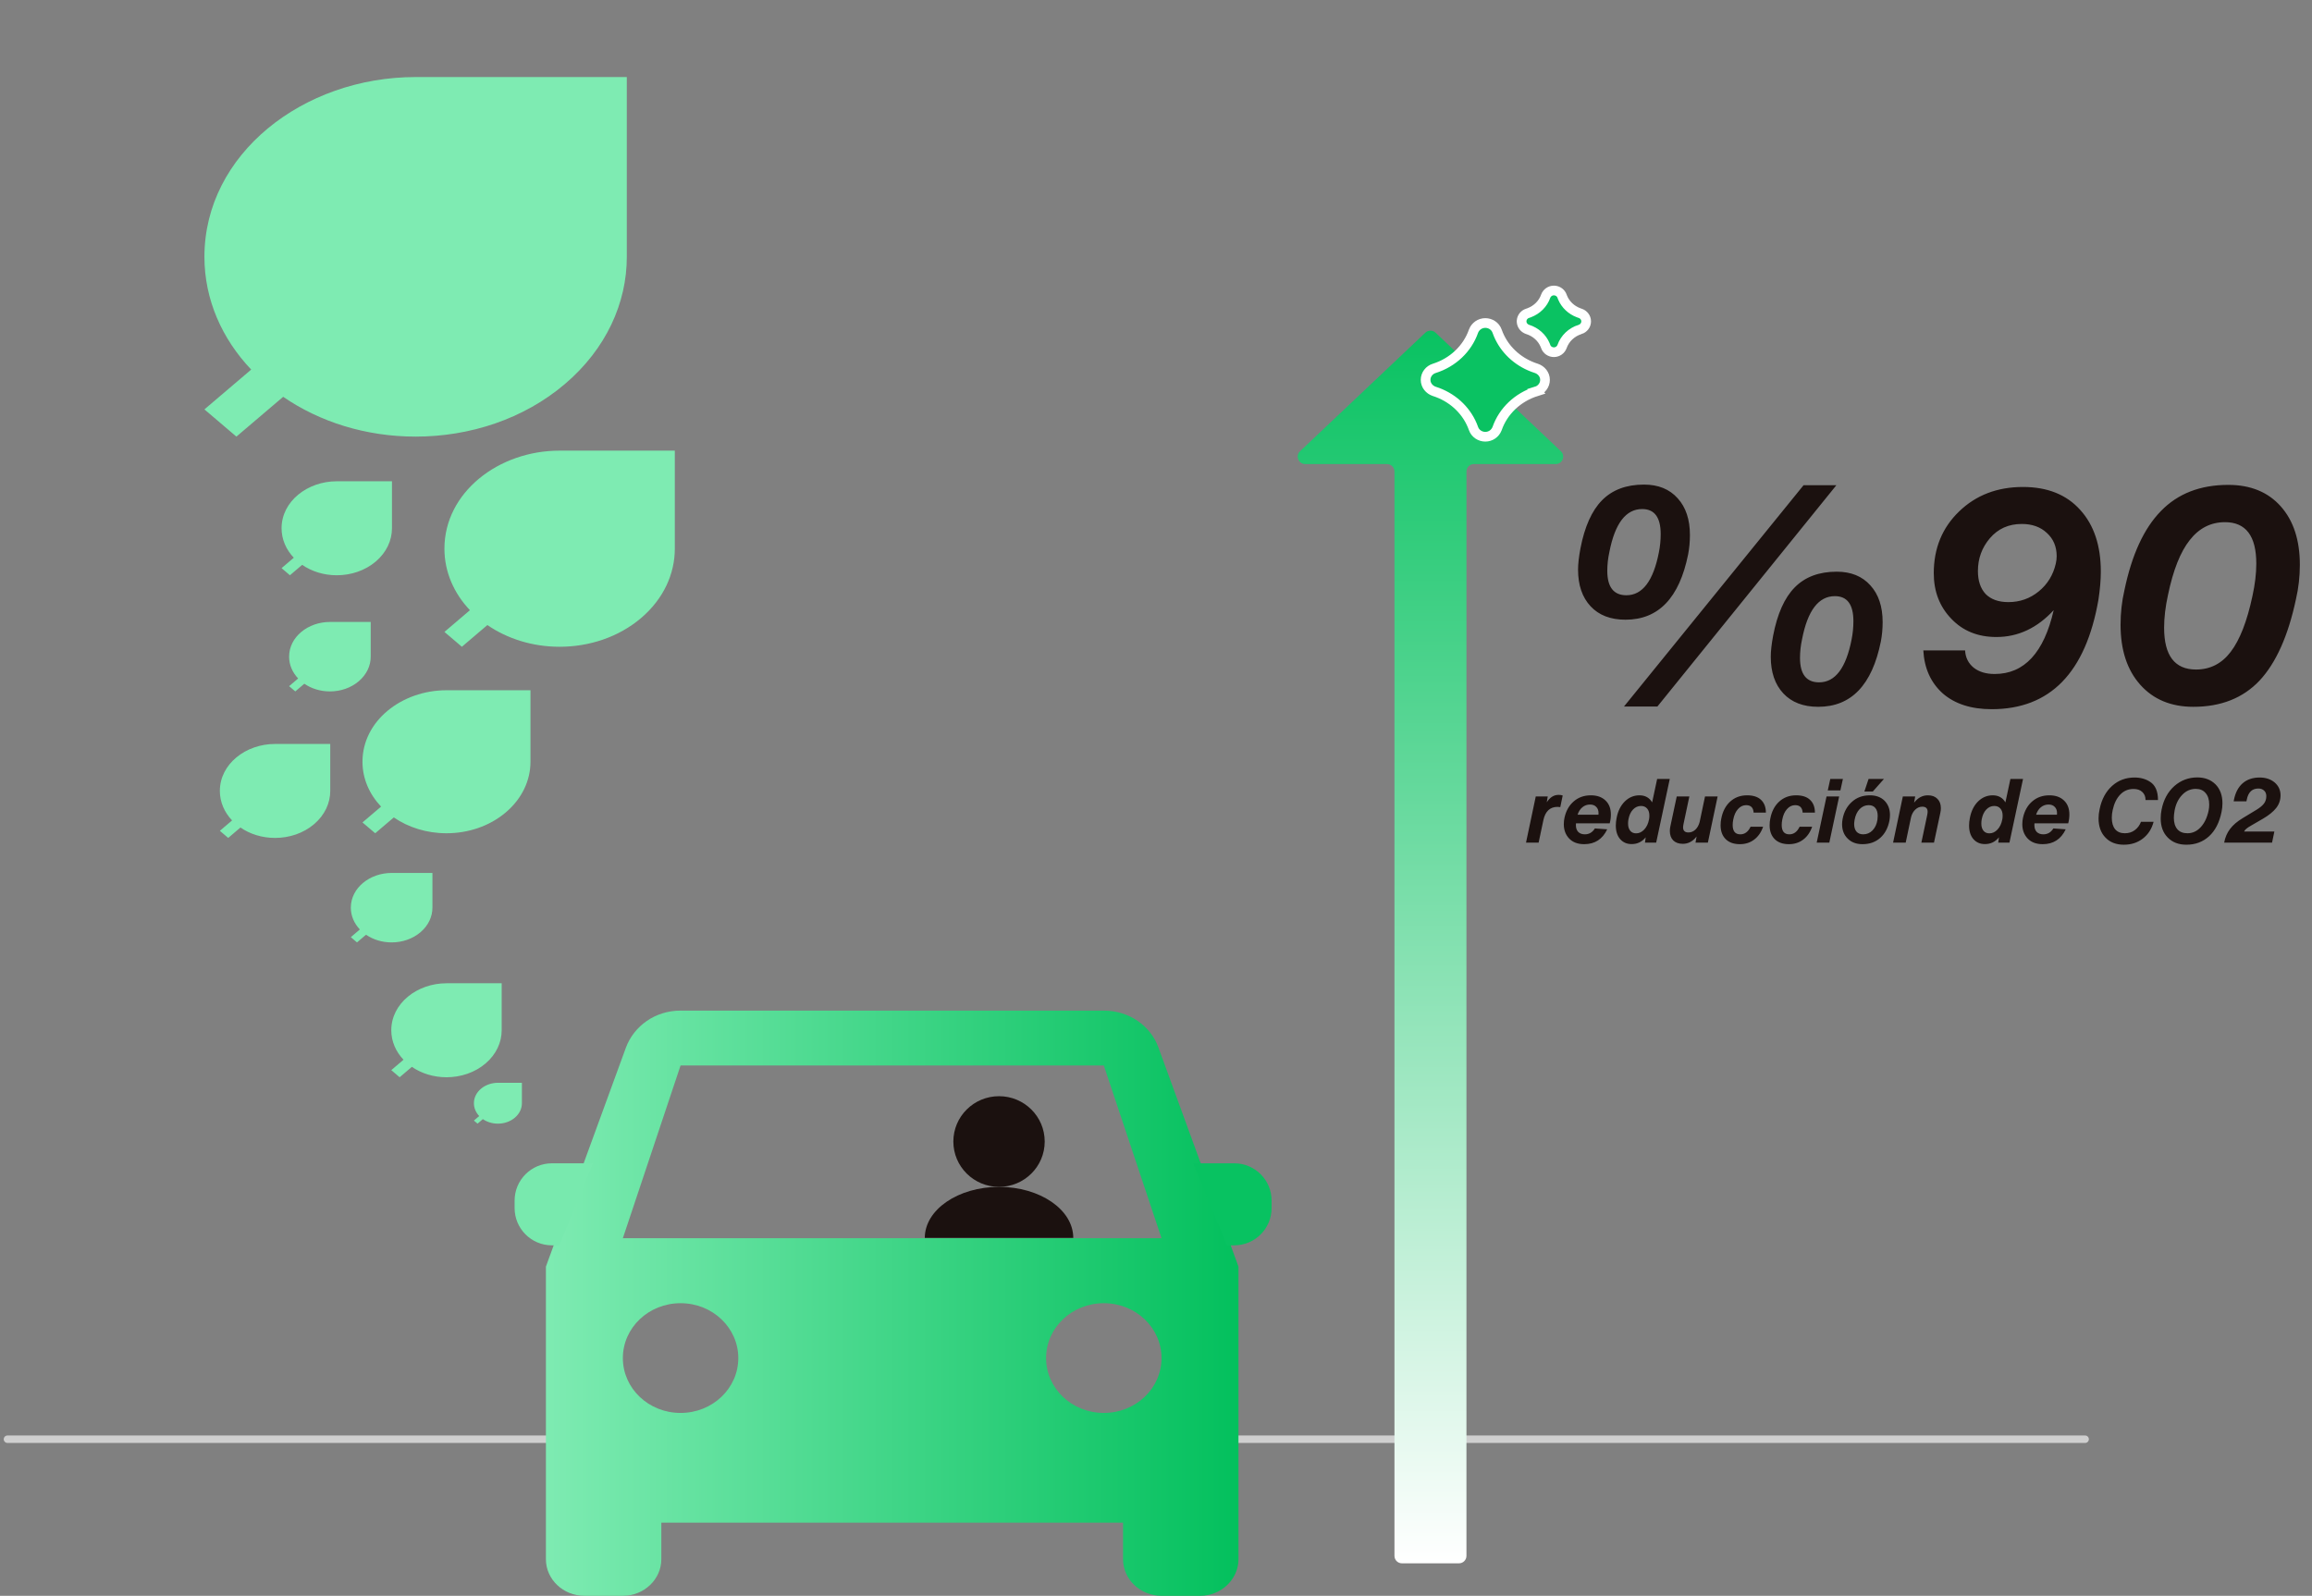<svg width="310" height="214" viewBox="0 0 310 214" fill="none" xmlns="http://www.w3.org/2000/svg">
<rect x="0" y="0" width="310" height="214" fill="#808080" stroke="none"/>
<path d="M1 193L279.579 193" stroke="#CFCFCF" stroke-linecap="round"/>
<g clip-path="url(#clip0_1570_8134)">
<path d="M75.036 60.43C66.805 60.43 59.59 66.066 59.59 73.58C59.59 76.699 60.87 79.573 63.01 81.827L59.59 84.739L61.929 86.731L65.349 83.819C67.997 85.641 71.373 86.731 75.036 86.731C78.986 86.731 82.935 85.453 85.958 82.879C88.981 80.306 90.482 76.943 90.482 73.58V60.43H75.036Z" fill="#7EEBB2"/>
</g>
<g clip-path="url(#clip1_1570_8134)">
<path d="M55.728 10.332C40.639 10.332 27.41 20.665 27.41 34.441C27.41 40.159 29.756 45.428 33.681 49.561L27.41 54.9L31.698 58.55L37.969 53.212C42.823 56.553 49.013 58.55 55.728 58.55C62.969 58.55 70.21 56.208 75.752 51.49C81.294 46.771 84.045 40.606 84.045 34.441V10.332H55.728Z" fill="#7EEBB2"/>
</g>
<g clip-path="url(#clip2_1570_8134)">
<path d="M45.155 64.539C41.211 64.539 37.754 67.24 37.754 70.84C37.754 72.335 38.367 73.712 39.393 74.792L37.754 76.187L38.875 77.142L40.514 75.746C41.782 76.62 43.4 77.142 45.155 77.142C47.048 77.142 48.94 76.529 50.389 75.296C51.837 74.063 52.556 72.452 52.556 70.84V64.539H45.155Z" fill="#7EEBB2"/>
</g>
<g clip-path="url(#clip3_1570_8134)">
<path d="M59.866 131.857C55.922 131.857 52.465 134.558 52.465 138.159C52.465 139.653 53.078 141.03 54.104 142.11L52.465 143.506L53.586 144.46L55.224 143.065C56.493 143.938 58.111 144.46 59.866 144.46C61.759 144.46 63.651 143.848 65.1 142.615C66.548 141.381 67.267 139.77 67.267 138.159V131.857H59.866Z" fill="#7EEBB2"/>
</g>
<g clip-path="url(#clip4_1570_8134)">
<path d="M36.88 99.764C32.936 99.764 29.479 102.464 29.479 106.065C29.479 107.559 30.092 108.937 31.117 110.017L29.479 111.412L30.599 112.366L32.238 110.971C33.507 111.844 35.125 112.366 36.88 112.366C38.772 112.366 40.665 111.754 42.113 110.521C43.562 109.288 44.281 107.676 44.281 106.065V99.764H36.88Z" fill="#7EEBB2"/>
</g>
<g clip-path="url(#clip5_1570_8134)">
<path d="M44.235 83.404C41.32 83.404 38.765 85.4 38.765 88.062C38.765 89.166 39.218 90.184 39.976 90.983L38.765 92.014L39.593 92.719L40.804 91.688C41.742 92.333 42.938 92.719 44.235 92.719C45.634 92.719 47.033 92.267 48.103 91.355C49.174 90.444 49.706 89.253 49.706 88.062V83.404H44.235Z" fill="#7EEBB2"/>
</g>
<g clip-path="url(#clip6_1570_8134)">
<path d="M52.511 117.062C49.596 117.062 47.04 119.059 47.04 121.72C47.04 122.824 47.493 123.842 48.251 124.641L47.04 125.672L47.868 126.377L49.08 125.346C50.017 125.992 51.213 126.377 52.511 126.377C53.909 126.377 55.308 125.925 56.379 125.013C57.45 124.102 57.981 122.911 57.981 121.72V117.062H52.511Z" fill="#7EEBB2"/>
</g>
<g clip-path="url(#clip7_1570_8134)">
<path d="M66.761 145.203C65.046 145.203 63.543 146.377 63.543 147.943C63.543 148.593 63.81 149.191 64.255 149.661L63.543 150.268L64.03 150.682L64.743 150.076C65.294 150.455 65.998 150.682 66.761 150.682C67.584 150.682 68.407 150.416 69.036 149.88C69.666 149.344 69.979 148.643 69.979 147.943V145.203H66.761Z" fill="#7EEBB2"/>
</g>
<g clip-path="url(#clip8_1570_8134)">
<path d="M59.865 92.562C53.864 92.562 48.602 96.672 48.602 102.151C48.602 104.425 49.536 106.521 51.096 108.165L48.602 110.288L50.308 111.74L52.802 109.617C54.733 110.946 57.194 111.74 59.865 111.74C62.745 111.74 65.625 110.809 67.83 108.932C70.034 107.055 71.128 104.603 71.128 102.151V92.562H59.865Z" fill="#7EEBB2"/>
</g>
<path d="M155.327 140.475C154.295 137.582 151.406 135.521 148.001 135.521H91.253C87.849 135.521 85.011 137.582 83.928 140.475L73.197 169.855V209.094C73.197 211.792 75.519 213.999 78.356 213.999H83.515C86.352 213.999 88.674 211.792 88.674 209.094V204.189H150.58V209.094C150.58 211.792 152.902 213.999 155.739 213.999H160.898C163.735 213.999 166.057 211.792 166.057 209.094V169.855L155.327 140.475ZM91.253 189.475C86.972 189.475 83.515 186.189 83.515 182.118C83.515 178.047 86.972 174.76 91.253 174.76C95.535 174.76 98.992 178.047 98.992 182.118C98.992 186.189 95.535 189.475 91.253 189.475ZM148.001 189.475C143.719 189.475 140.263 186.189 140.263 182.118C140.263 178.047 143.719 174.76 148.001 174.76C152.283 174.76 155.739 178.047 155.739 182.118C155.739 186.189 152.283 189.475 148.001 189.475ZM83.515 166.041L91.253 142.879H148.001L155.739 166.041H83.515Z" fill="url(#paint0_linear_1570_8134)"/>
<path d="M79.5 156L75 167L74 167C71.239 167 69 164.761 69 162L69 161C69 158.239 71.239 156 74 156L79.5 156Z" fill="#78E9AE"/>
<path d="M160 156L164.5 167L165.5 167C168.261 167 170.5 164.761 170.5 162L170.5 161C170.5 158.239 168.261 156 165.5 156L160 156Z" fill="#08C261"/>
<ellipse cx="133.953" cy="153.08" rx="6.125" ry="6.08" fill="#1B110F"/>
<path d="M143.907 166C143.907 166 139.451 166 133.954 166C128.456 166 124 166 124 166C124 162.223 128.456 159.16 133.954 159.16C139.451 159.16 143.907 162.223 143.907 166Z" fill="#1B110F"/>
<path d="M185.973 62.231C186.525 62.231 186.973 62.679 186.973 63.231L186.973 208.641C186.973 209.193 187.42 209.641 187.973 209.641L195.627 209.641C196.179 209.641 196.627 209.193 196.627 208.641L196.627 63.231C196.627 62.679 197.074 62.231 197.627 62.231L208.595 62.231C209.499 62.231 209.939 61.126 209.282 60.505L192.487 44.616C192.101 44.251 191.498 44.251 191.112 44.616L174.317 60.505C173.66 61.126 174.1 62.231 175.004 62.231L185.973 62.231Z" fill="url(#paint1_linear_1570_8134)"/>
<path d="M199.155 43.315C199.845 43.315 200.508 43.738 200.74 44.418L200.907 44.852C201.748 46.847 203.414 48.433 205.539 49.238L206.001 49.399L206.009 49.401L206.018 49.404C206.659 49.626 207.16 50.208 207.16 50.94C207.16 51.653 206.677 52.274 206 52.481L206.001 52.482C203.5 53.273 201.565 55.117 200.74 57.463L200.737 57.472L200.733 57.48C200.486 58.125 199.868 58.566 199.155 58.566C198.466 58.566 197.803 58.143 197.57 57.463L197.402 57.029C196.501 54.891 194.654 53.224 192.309 52.482L192.293 52.477C191.651 52.255 191.149 51.673 191.149 50.94C191.15 50.225 191.636 49.602 192.317 49.397C194.815 48.604 196.747 46.761 197.57 44.418L197.576 44.4C197.823 43.756 198.443 43.315 199.155 43.315Z" fill="#0AC262" stroke="white" stroke-width="1.3"/>
<path d="M208.526 38.969C208.932 39.031 209.303 39.304 209.448 39.725L209.525 39.923C209.91 40.835 210.673 41.566 211.656 41.938L211.87 42.013L211.879 42.016L211.887 42.018C212.319 42.167 212.677 42.569 212.677 43.094C212.677 43.601 212.334 44.035 211.862 44.177L211.861 44.176C210.707 44.544 209.824 45.394 209.448 46.463L209.445 46.471L209.442 46.48C209.272 46.925 208.843 47.231 208.35 47.231C207.879 47.231 207.416 46.944 207.25 46.463L207.174 46.265C206.762 45.287 205.914 44.517 204.828 44.174L204.82 44.172L204.812 44.169C204.407 44.029 204.067 43.667 204.026 43.19L204.021 43.094L204.025 42.999C204.065 42.536 204.39 42.148 204.828 42.013L205.042 41.938C206.095 41.539 206.897 40.729 207.25 39.725L207.253 39.716L207.257 39.707C207.428 39.262 207.856 38.955 208.35 38.955L208.526 38.969Z" fill="#0AC262" stroke="white" stroke-width="1.3"/>
<path d="M208.979 106.592C209.203 106.592 209.387 106.62 209.531 106.676L209.207 108.236C209.087 108.212 208.967 108.2 208.847 108.2C207.831 108.2 207.195 108.796 206.939 109.988L206.303 113H204.611L205.919 106.808H207.527L207.395 107.588C207.819 106.924 208.347 106.592 208.979 106.592ZM215.836 110.408H211.312C211.304 110.448 211.3 110.528 211.3 110.648C211.3 111.032 211.404 111.336 211.612 111.56C211.828 111.776 212.124 111.884 212.5 111.884C213.076 111.884 213.524 111.62 213.844 111.092L215.5 111.212C214.868 112.54 213.84 113.204 212.416 113.204C211.552 113.204 210.88 112.952 210.4 112.448C209.92 111.944 209.68 111.3 209.68 110.516C209.68 110.212 209.712 109.92 209.776 109.64C209.984 108.712 210.4 107.984 211.024 107.456C211.648 106.92 212.408 106.652 213.304 106.652C214.128 106.652 214.78 106.88 215.26 107.336C215.748 107.792 215.992 108.424 215.992 109.232C215.992 109.624 215.94 110.016 215.836 110.408ZM213.196 107.888C212.812 107.888 212.472 108.008 212.176 108.248C211.88 108.488 211.664 108.824 211.528 109.256H214.324C214.332 109.224 214.336 109.152 214.336 109.04C214.336 108.68 214.232 108.4 214.024 108.2C213.824 107.992 213.548 107.888 213.196 107.888ZM221.524 107.6L222.196 104.456H223.888L222.064 113H220.564L220.66 112.28C220.172 112.888 219.544 113.192 218.776 113.192C218.136 113.192 217.62 112.968 217.228 112.52C216.844 112.072 216.652 111.464 216.652 110.696C216.652 110.384 216.688 110.048 216.76 109.688C216.936 108.76 217.304 108.02 217.864 107.468C218.424 106.924 219.076 106.652 219.82 106.652C220.588 106.652 221.156 106.968 221.524 107.6ZM219.376 111.752C219.784 111.752 220.148 111.58 220.468 111.236C220.788 110.892 221 110.444 221.104 109.892C221.136 109.756 221.152 109.584 221.152 109.376C221.152 108.968 221.052 108.652 220.852 108.428C220.652 108.196 220.38 108.08 220.036 108.08C219.62 108.08 219.26 108.24 218.956 108.56C218.652 108.88 218.448 109.324 218.344 109.892C218.312 110.052 218.296 110.24 218.296 110.456C218.296 110.848 218.392 111.164 218.584 111.404C218.776 111.636 219.04 111.752 219.376 111.752ZM227.893 110.228L228.613 106.808H230.305L228.997 113H227.341L227.485 112.172C226.981 112.828 226.365 113.156 225.637 113.156C225.093 113.156 224.665 113.004 224.353 112.7C224.049 112.388 223.897 111.964 223.897 111.428C223.897 111.228 223.921 111.02 223.969 110.804L224.821 106.808H226.513L225.733 110.492C225.693 110.692 225.673 110.844 225.673 110.948C225.673 111.404 225.913 111.632 226.393 111.632C226.737 111.632 227.045 111.508 227.317 111.26C227.589 111.004 227.781 110.66 227.893 110.228ZM233.283 113.204C232.475 113.204 231.843 112.98 231.387 112.532C230.931 112.076 230.703 111.456 230.703 110.672C230.703 110.352 230.731 110.064 230.787 109.808C230.971 108.824 231.371 108.052 231.987 107.492C232.603 106.932 233.359 106.652 234.255 106.652C235.079 106.652 235.703 106.856 236.127 107.264C236.559 107.672 236.775 108.24 236.775 108.968H235.131C235.091 108.304 234.755 107.972 234.123 107.972C233.707 107.972 233.343 108.148 233.031 108.5C232.719 108.844 232.507 109.32 232.395 109.928C232.347 110.184 232.323 110.416 232.323 110.624C232.323 111.464 232.663 111.884 233.343 111.884C233.943 111.884 234.403 111.544 234.723 110.864H236.403C236.147 111.608 235.747 112.184 235.203 112.592C234.667 113 234.027 113.204 233.283 113.204ZM239.857 113.204C239.049 113.204 238.417 112.98 237.961 112.532C237.505 112.076 237.277 111.456 237.277 110.672C237.277 110.352 237.305 110.064 237.361 109.808C237.545 108.824 237.945 108.052 238.561 107.492C239.177 106.932 239.933 106.652 240.829 106.652C241.653 106.652 242.277 106.856 242.701 107.264C243.133 107.672 243.349 108.24 243.349 108.968H241.705C241.665 108.304 241.329 107.972 240.697 107.972C240.281 107.972 239.917 108.148 239.605 108.5C239.293 108.844 239.081 109.32 238.969 109.928C238.921 110.184 238.897 110.416 238.897 110.624C238.897 111.464 239.237 111.884 239.917 111.884C240.517 111.884 240.977 111.544 241.297 110.864H242.977C242.721 111.608 242.321 112.184 241.777 112.592C241.241 113 240.601 113.204 239.857 113.204ZM246.767 105.992H245.075L245.411 104.456H247.103L246.767 105.992ZM245.279 113H243.587L244.907 106.808H246.599L245.279 113ZM251.108 106.148H249.98L250.544 104.456H252.608L251.108 106.148ZM249.728 113.204C248.904 113.204 248.244 112.956 247.748 112.46C247.244 111.972 246.992 111.328 246.992 110.528C246.992 110.304 247.016 110.064 247.064 109.808C247.248 108.864 247.664 108.104 248.312 107.528C248.952 106.944 249.756 106.652 250.724 106.652C251.548 106.652 252.204 106.896 252.692 107.384C253.172 107.88 253.412 108.516 253.412 109.292C253.412 109.532 253.388 109.784 253.34 110.048C253.148 111.032 252.736 111.804 252.104 112.364C251.472 112.924 250.68 113.204 249.728 113.204ZM249.824 111.884C250.312 111.884 250.728 111.708 251.072 111.356C251.424 110.996 251.644 110.52 251.732 109.928C251.756 109.752 251.768 109.584 251.768 109.424C251.768 108.968 251.664 108.612 251.456 108.356C251.248 108.1 250.952 107.972 250.568 107.972C250.096 107.972 249.688 108.148 249.344 108.5C249.008 108.852 248.784 109.328 248.672 109.928C248.632 110.184 248.612 110.376 248.612 110.504C248.612 110.936 248.716 111.276 248.924 111.524C249.14 111.764 249.44 111.884 249.824 111.884ZM258.498 106.652C259.042 106.652 259.466 106.808 259.77 107.12C260.082 107.424 260.238 107.844 260.238 108.38C260.238 108.58 260.214 108.788 260.166 109.004L259.314 113H257.622L258.402 109.316C258.442 109.116 258.462 108.964 258.462 108.86C258.462 108.404 258.222 108.176 257.742 108.176C257.398 108.176 257.09 108.304 256.818 108.56C256.546 108.808 256.354 109.148 256.242 109.58L255.522 113H253.83L255.138 106.808H256.794L256.65 107.636C257.154 106.98 257.77 106.652 258.498 106.652ZM268.891 107.6L269.563 104.456H271.255L269.431 113H267.931L268.027 112.28C267.539 112.888 266.911 113.192 266.143 113.192C265.503 113.192 264.987 112.968 264.595 112.52C264.211 112.072 264.019 111.464 264.019 110.696C264.019 110.384 264.055 110.048 264.127 109.688C264.303 108.76 264.671 108.02 265.231 107.468C265.791 106.924 266.443 106.652 267.187 106.652C267.955 106.652 268.523 106.968 268.891 107.6ZM266.743 111.752C267.151 111.752 267.515 111.58 267.835 111.236C268.155 110.892 268.367 110.444 268.471 109.892C268.503 109.756 268.519 109.584 268.519 109.376C268.519 108.968 268.419 108.652 268.219 108.428C268.019 108.196 267.747 108.08 267.403 108.08C266.987 108.08 266.627 108.24 266.323 108.56C266.019 108.88 265.815 109.324 265.711 109.892C265.679 110.052 265.663 110.24 265.663 110.456C265.663 110.848 265.759 111.164 265.951 111.404C266.143 111.636 266.407 111.752 266.743 111.752ZM277.313 110.408H272.789C272.781 110.448 272.777 110.528 272.777 110.648C272.777 111.032 272.881 111.336 273.089 111.56C273.305 111.776 273.601 111.884 273.977 111.884C274.553 111.884 275.001 111.62 275.321 111.092L276.977 111.212C276.345 112.54 275.317 113.204 273.893 113.204C273.029 113.204 272.357 112.952 271.877 112.448C271.397 111.944 271.157 111.3 271.157 110.516C271.157 110.212 271.189 109.92 271.253 109.64C271.461 108.712 271.877 107.984 272.501 107.456C273.125 106.92 273.885 106.652 274.781 106.652C275.605 106.652 276.257 106.88 276.737 107.336C277.225 107.792 277.469 108.424 277.469 109.232C277.469 109.624 277.417 110.016 277.313 110.408ZM274.673 107.888C274.289 107.888 273.949 108.008 273.653 108.248C273.357 108.488 273.141 108.824 273.005 109.256H275.801C275.809 109.224 275.813 109.152 275.813 109.04C275.813 108.68 275.709 108.4 275.501 108.2C275.301 107.992 275.025 107.888 274.673 107.888ZM284.777 113.276C283.729 113.276 282.901 112.952 282.293 112.304C281.685 111.672 281.381 110.816 281.381 109.736C281.381 109.352 281.429 108.94 281.525 108.5C281.797 107.18 282.357 106.14 283.205 105.38C284.037 104.636 285.037 104.264 286.205 104.264C287.013 104.264 287.713 104.46 288.305 104.852C289.001 105.308 289.349 106.12 289.349 107.288H287.681C287.681 106.832 287.537 106.472 287.249 106.208C286.969 105.936 286.577 105.8 286.073 105.8C285.361 105.8 284.765 106.052 284.285 106.556C283.805 107.052 283.469 107.74 283.277 108.62C283.197 108.964 283.157 109.308 283.157 109.652C283.157 110.316 283.305 110.832 283.601 111.2C283.905 111.56 284.341 111.74 284.909 111.74C285.429 111.74 285.873 111.6 286.241 111.32C286.617 111.04 286.893 110.668 287.069 110.204H288.761C288.513 111.156 288.029 111.908 287.309 112.46C286.597 113.004 285.753 113.276 284.777 113.276ZM293.157 113.276C292.117 113.276 291.285 112.956 290.661 112.316C290.029 111.684 289.713 110.828 289.713 109.748C289.713 109.332 289.753 108.936 289.833 108.56C290.097 107.24 290.669 106.188 291.549 105.404C292.429 104.636 293.453 104.252 294.621 104.252C295.629 104.252 296.445 104.564 297.069 105.188C297.685 105.82 297.993 106.664 297.993 107.72C297.993 108.112 297.953 108.496 297.873 108.872C297.585 110.296 297.025 111.388 296.193 112.148C295.369 112.9 294.357 113.276 293.157 113.276ZM293.301 111.74C293.989 111.74 294.585 111.464 295.089 110.912C295.593 110.36 295.941 109.628 296.133 108.716C296.189 108.46 296.217 108.184 296.217 107.888C296.217 107.232 296.057 106.72 295.737 106.352C295.425 105.976 294.985 105.788 294.417 105.788C293.713 105.788 293.105 106.056 292.593 106.592C292.065 107.144 291.725 107.852 291.573 108.716C291.509 109.1 291.477 109.416 291.477 109.664C291.477 110.32 291.633 110.832 291.945 111.2C292.257 111.56 292.709 111.74 293.301 111.74ZM304.642 113H298.222C298.35 112.304 298.61 111.696 299.002 111.176C299.394 110.648 299.962 110.16 300.706 109.712L302.59 108.572C303.03 108.3 303.354 108.028 303.562 107.756C303.77 107.476 303.874 107.148 303.874 106.772C303.874 106.444 303.774 106.192 303.574 106.016C303.382 105.832 303.126 105.74 302.806 105.74C301.974 105.74 301.458 106.232 301.258 107.216L301.21 107.456H299.494L299.53 107.276C299.722 106.3 300.11 105.556 300.694 105.044C301.286 104.524 302.05 104.264 302.986 104.264C303.794 104.264 304.466 104.488 305.002 104.936C305.522 105.392 305.782 105.964 305.782 106.652C305.782 107.292 305.586 107.86 305.194 108.356C304.81 108.844 304.23 109.316 303.454 109.772L301.798 110.732C301.27 111.028 300.97 111.288 300.898 111.512H304.954L304.642 113Z" fill="#1B110F"/>
<path d="M217.95 83.103C215.95 83.103 214.39 82.503 213.27 81.303C212.15 80.103 211.59 78.463 211.59 76.383C211.59 75.636 211.696 74.689 211.91 73.543C212.47 70.636 213.43 68.489 214.79 67.103C216.176 65.689 218.056 64.983 220.43 64.983C222.35 64.983 223.856 65.596 224.95 66.823C226.043 68.023 226.59 69.663 226.59 71.743C226.59 72.649 226.51 73.516 226.35 74.343C225.176 80.183 222.376 83.103 217.95 83.103ZM222.23 94.743H217.75L241.83 65.063H246.23L222.23 94.743ZM218.07 79.823C220.23 79.823 221.683 77.903 222.43 74.063C222.59 73.263 222.67 72.449 222.67 71.623C222.67 69.383 221.843 68.263 220.19 68.263C218.003 68.263 216.536 70.183 215.79 74.023C215.603 74.876 215.51 75.716 215.51 76.543C215.51 78.729 216.363 79.823 218.07 79.823ZM243.79 94.783C241.79 94.783 240.23 94.183 239.11 92.983C237.99 91.783 237.43 90.143 237.43 88.063C237.43 87.316 237.536 86.369 237.75 85.223C238.31 82.316 239.27 80.169 240.63 78.783C242.016 77.369 243.896 76.663 246.27 76.663C248.19 76.663 249.696 77.276 250.79 78.503C251.883 79.703 252.43 81.343 252.43 83.423C252.43 84.329 252.35 85.196 252.19 86.023C251.016 91.863 248.216 94.783 243.79 94.783ZM243.91 91.503C246.07 91.503 247.523 89.583 248.27 85.743C248.43 84.943 248.51 84.129 248.51 83.303C248.51 81.063 247.683 79.943 246.03 79.943C243.843 79.943 242.376 81.863 241.63 85.703C241.443 86.556 241.35 87.396 241.35 88.223C241.35 90.409 242.203 91.503 243.91 91.503ZM271.245 65.303C274.525 65.303 277.085 66.329 278.925 68.383C280.765 70.409 281.685 73.169 281.685 76.663C281.685 77.756 281.578 79.009 281.365 80.423C279.658 90.209 274.885 95.103 267.045 95.103C264.298 95.103 262.111 94.396 260.485 92.983C258.885 91.543 258.018 89.623 257.885 87.223H263.485C263.538 88.183 263.925 88.956 264.645 89.543C265.365 90.103 266.298 90.383 267.445 90.383C271.418 90.383 274.058 87.529 275.365 81.823C273.151 84.223 270.591 85.423 267.685 85.423C265.205 85.423 263.191 84.609 261.645 82.983C260.071 81.356 259.285 79.316 259.285 76.863C259.285 73.529 260.418 70.769 262.685 68.583C264.951 66.396 267.805 65.303 271.245 65.303ZM269.285 80.743C270.831 80.743 272.191 80.263 273.365 79.303C274.538 78.343 275.298 77.103 275.645 75.583C275.725 75.236 275.765 74.903 275.765 74.583C275.765 73.303 275.325 72.263 274.445 71.463C273.591 70.663 272.471 70.263 271.085 70.263C269.325 70.263 267.898 70.903 266.805 72.183C265.738 73.436 265.205 74.903 265.205 76.583C265.205 77.889 265.551 78.916 266.245 79.663C266.965 80.383 267.978 80.743 269.285 80.743ZM294.091 94.783C291.104 94.783 288.731 93.796 286.971 91.823C285.211 89.849 284.331 87.169 284.331 83.783C284.331 82.183 284.504 80.636 284.851 79.143C285.838 74.396 287.464 70.863 289.731 68.543C291.998 66.196 295.011 65.023 298.771 65.023C301.758 65.023 304.104 65.983 305.811 67.903C307.518 69.823 308.371 72.436 308.371 75.743C308.371 77.316 308.198 78.849 307.851 80.343C306.811 85.249 305.184 88.889 302.971 91.263C300.758 93.609 297.798 94.783 294.091 94.783ZM294.451 89.783C296.344 89.783 297.891 88.996 299.091 87.423C300.318 85.823 301.291 83.329 302.011 79.943C302.358 78.369 302.531 76.916 302.531 75.583C302.531 71.876 301.131 70.023 298.331 70.023C296.438 70.023 294.864 70.823 293.611 72.423C292.358 73.996 291.384 76.449 290.691 79.783C290.344 81.356 290.171 82.823 290.171 84.183C290.171 87.916 291.598 89.783 294.451 89.783Z" fill="#1B110F"/>
<defs>
<linearGradient id="paint0_linear_1570_8134" x1="73.197" y1="174.76" x2="166.057" y2="174.76" gradientUnits="userSpaceOnUse">
<stop stop-color="#7EEBB2"/>
<stop offset="1" stop-color="#03C05D"/>
</linearGradient>
<linearGradient id="paint1_linear_1570_8134" x1="191.8" y1="43.966" x2="191.8" y2="209.641" gradientUnits="userSpaceOnUse">
<stop stop-color="#08C261"/>
<stop offset="1" stop-color="white"/>
</linearGradient>
<clipPath id="clip0_1570_8134">
<rect width="44.131" height="37.573" fill="white" transform="translate(52.97 54.793)"/>
</clipPath>
<clipPath id="clip1_1570_8134">
<rect width="80.907" height="68.883" fill="white" transform="translate(15.274)"/>
</clipPath>
<clipPath id="clip2_1570_8134">
<rect width="21.146" height="18.004" fill="white" transform="translate(34.582 61.838)"/>
</clipPath>
<clipPath id="clip3_1570_8134">
<rect width="21.146" height="18.004" fill="white" transform="translate(49.293 129.156)"/>
</clipPath>
<clipPath id="clip4_1570_8134">
<rect width="21.146" height="18.004" fill="white" transform="translate(26.307 97.062)"/>
</clipPath>
<clipPath id="clip5_1570_8134">
<rect width="15.63" height="13.307" fill="white" transform="translate(36.42 81.408)"/>
</clipPath>
<clipPath id="clip6_1570_8134">
<rect width="15.63" height="13.307" fill="white" transform="translate(44.695 115.066)"/>
</clipPath>
<clipPath id="clip7_1570_8134">
<rect width="9.194" height="7.828" fill="white" transform="translate(62.164 144.029)"/>
</clipPath>
<clipPath id="clip8_1570_8134">
<rect width="32.179" height="27.397" fill="white" transform="translate(43.775 88.453)"/>
</clipPath>
</defs>
</svg>
